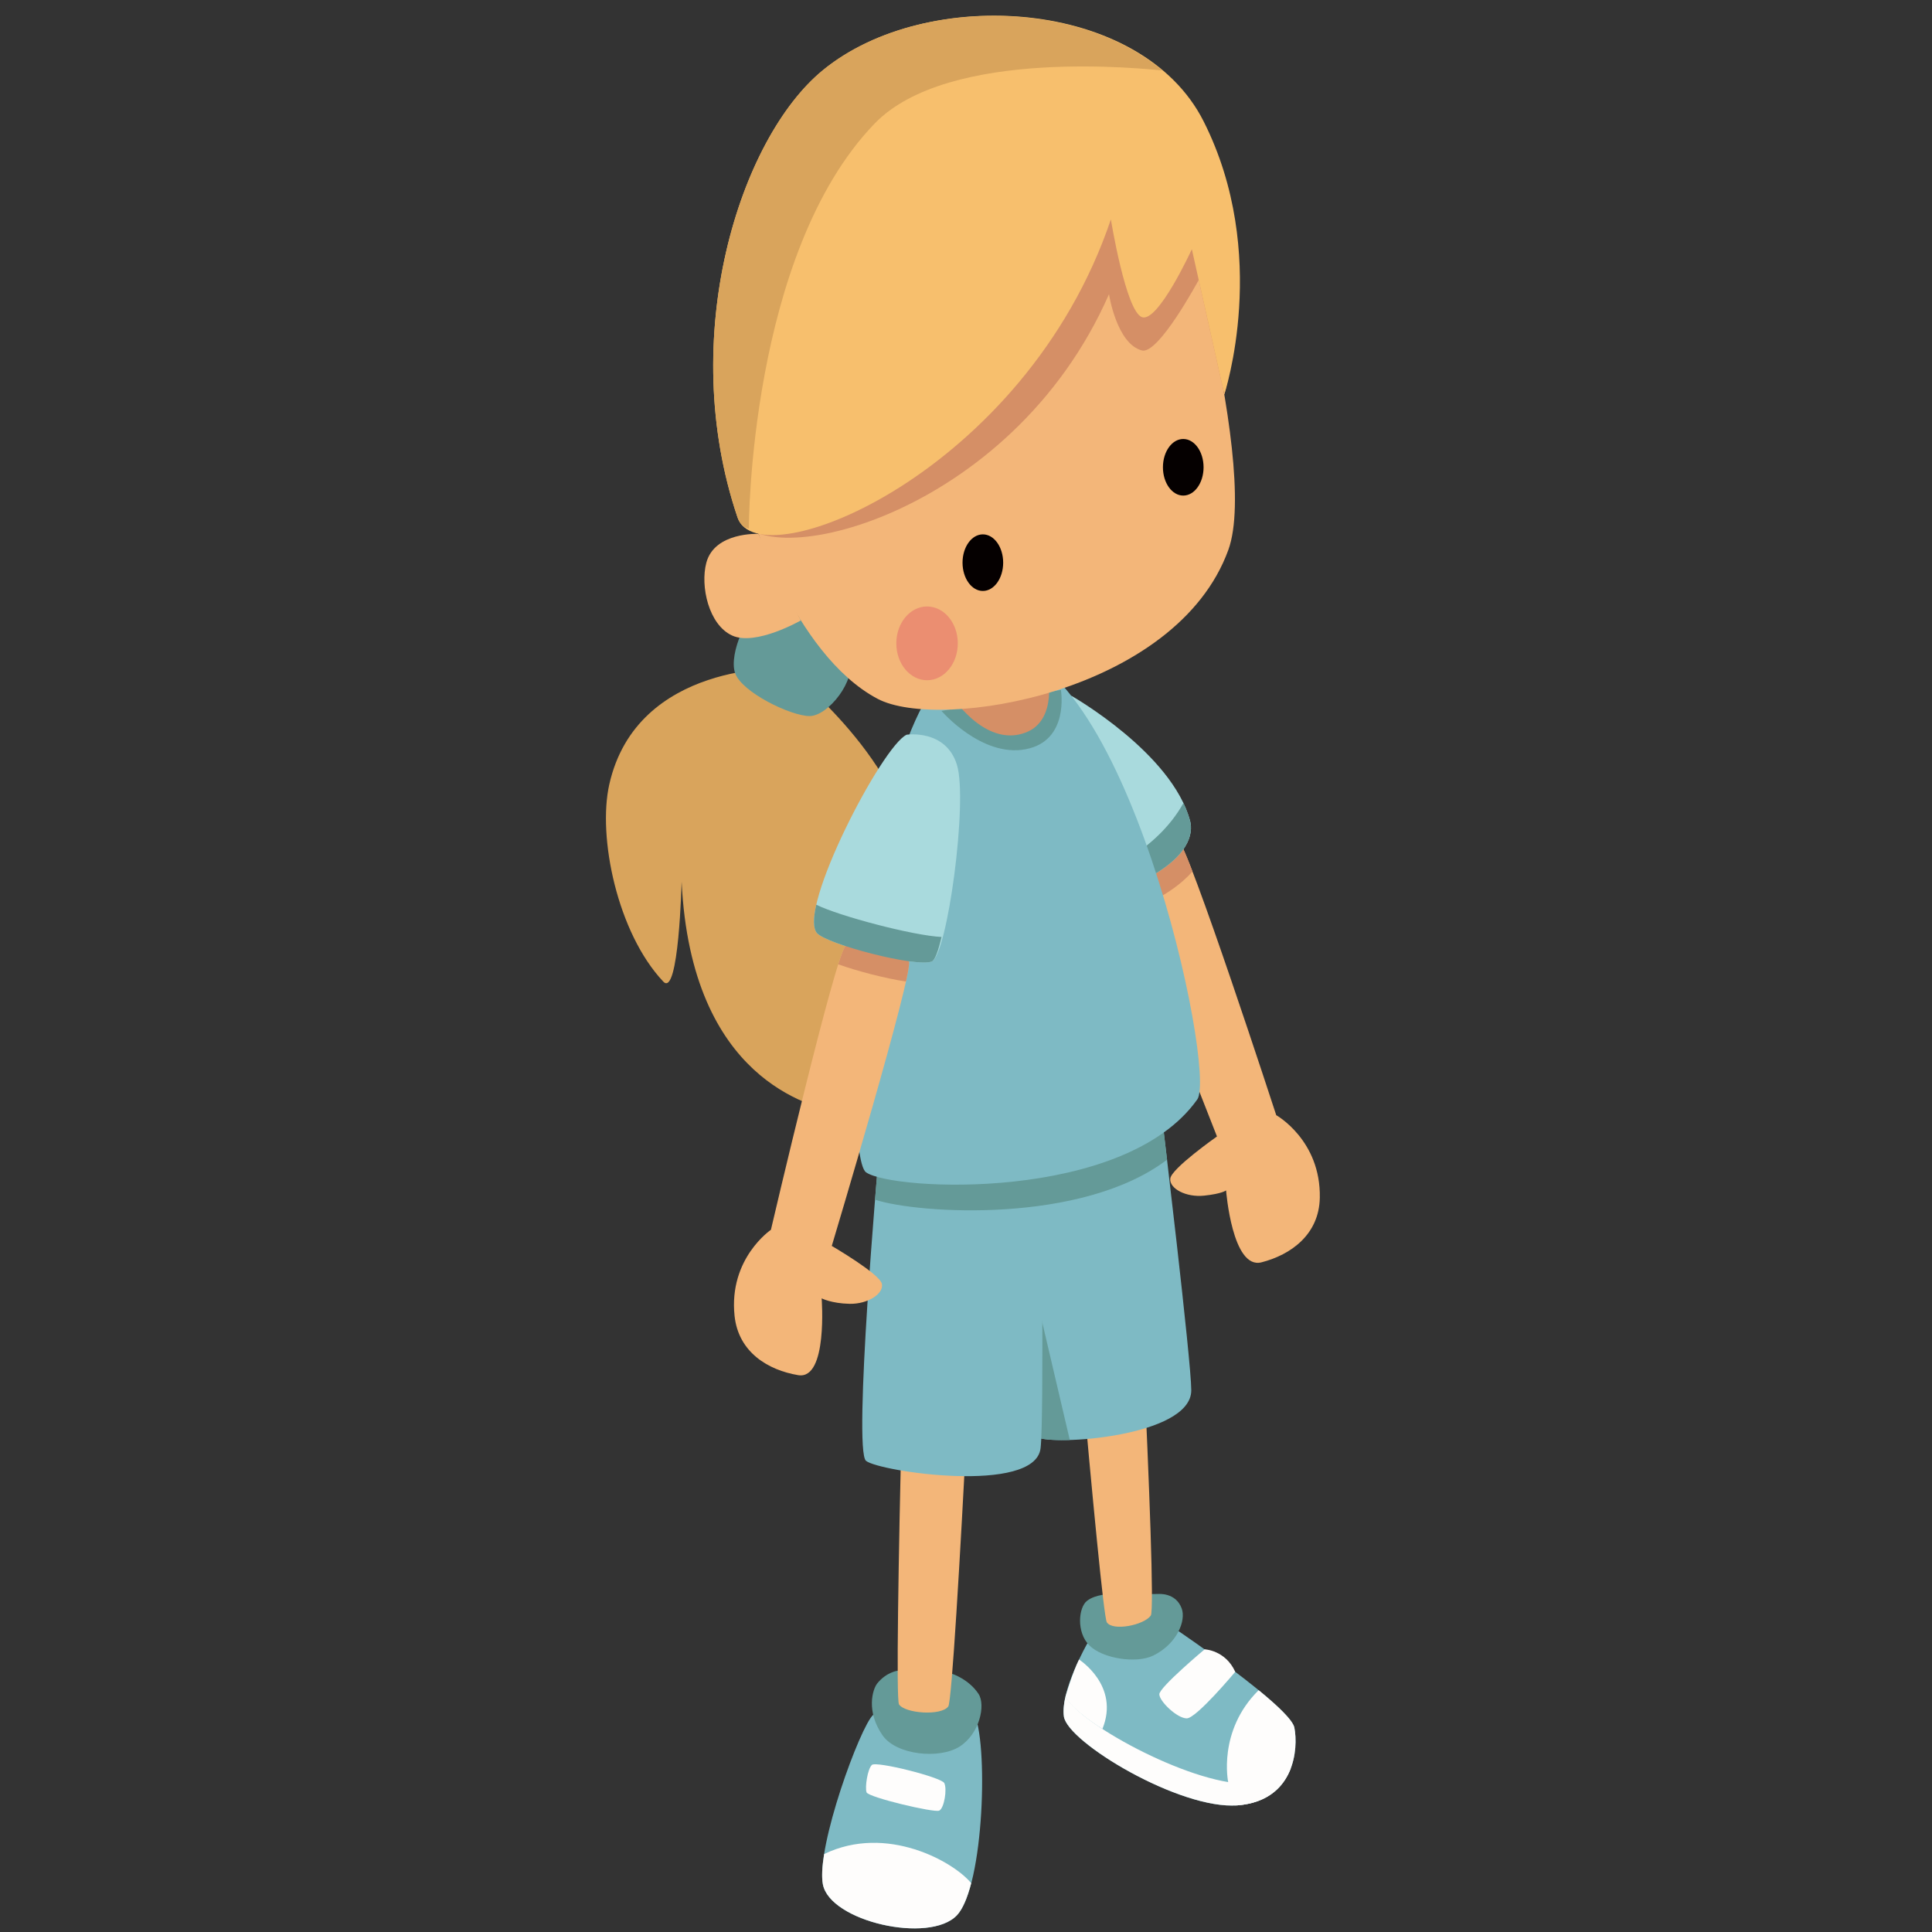 <?xml version="1.0" encoding="UTF-8"?>
<!-- Uploaded to: SVG Repo, www.svgrepo.com, Generator: SVG Repo Mixer Tools -->
<svg width="800px" height="800px" viewBox="-36 0 116 116" version="1.1" xmlns="http://www.w3.org/2000/svg" xmlns:xlink="http://www.w3.org/1999/xlink">
    
    <rect x="-36" y="0" width="116" height="116" fill="#333333" stroke="none"/>
    
    <title>007-Blond</title>
    <desc>Created with Sketch.</desc>
    <defs>

</defs>
    <g id="Page-1" stroke="none" stroke-width="1" fill="none" fill-rule="evenodd">
        <g id="Artboard" transform="translate(-847, -528)">
            <g id="007-Blond" transform="translate(847, 528)">
                <path d="M11.173,40.118 C11.173,40.118 2.248,39.699 0.583,47.095 C-0.127,50.248 1.064,56.011 3.825,58.937 C4.759,59.928 4.925,52.933 4.925,52.933 C5.505,64.924 12.789,66.383 14.156,66.792 C15.254,67.12 19.618,57.243 18.798,51.276 C17.979,45.31 11.173,40.118 11.173,40.118" id="Fill-764" fill="#D9A45C">

</path>
                <path d="M34.765,97.938 L29.29,98.663 C29.29,98.663 27.659,101.506 27.878,103.061 C28.096,104.616 34.858,108.67 38.303,108.395 C41.747,108.121 41.961,104.981 41.717,103.732 C41.473,102.482 34.765,97.938 34.765,97.938" id="Fill-766" fill="#7EBAC4">

</path>
                <path d="M39.156,107.084 C35.891,107.344 28.882,103.579 27.972,101.862 C27.873,102.295 27.828,102.71 27.877,103.06 C28.096,104.615 34.858,108.669 38.302,108.395 C40.19,108.244 41.106,107.233 41.51,106.144 C40.98,106.638 40.224,106.999 39.156,107.084" id="Fill-768" fill="#FEFDFC">

</path>
                <path d="M28.787,99.641 C28.406,100.397 27.972,101.862 27.972,101.862 C28.31,102.645 30.19,103.808 30.19,103.808 C31.253,101.203 28.787,99.641 28.787,99.641" id="Fill-770" fill="#FEFDFC">

</path>
                <path d="M39.572,101.481 C37.093,103.927 37.742,106.999 37.742,106.999 L38.132,108.401 C38.189,108.4 38.247,108.4 38.302,108.395 C41.747,108.121 41.96,104.981 41.716,103.731 C41.629,103.284 40.712,102.413 39.572,101.481" id="Fill-772" fill="#FEFDFC">

</path>
                <path d="M36.327,99.029 C36.327,99.029 33.608,101.304 33.608,101.725 C33.608,102.146 34.675,103.173 35.254,103.173 C35.834,103.173 38.166,100.378 38.166,100.378 C37.572,99.068 36.327,99.029 36.327,99.029" id="Fill-774" fill="#FEFDFC">

</path>
                <path d="M33.536,95.706 L30.654,95.71 C30.654,95.71 29.79,95.715 29.272,96.111 C28.754,96.507 28.614,98.001 29.406,98.793 C30.199,99.586 32.229,99.899 33.242,99.403 C34.675,98.702 35.224,97.3 34.949,96.568 C34.584,95.593 33.536,95.706 33.536,95.706" id="Fill-776" fill="#649A98">

</path>
                <path d="M16.429,102.961 C17.191,102.301 21.619,101.309 22.453,102.816 C23.357,104.451 23.101,113.258 21.455,114.995 C19.809,116.733 13.816,115.369 13.405,113.128 C12.993,110.888 15.667,103.621 16.429,102.961" id="Fill-778" fill="#7EBAC4">

</path>
                <path d="M16.349,105.969 C16.609,105.725 20.511,106.709 20.694,107.055 C20.877,107.403 20.694,108.578 20.389,108.713 C20.084,108.849 16.137,107.915 16.03,107.615 C15.923,107.316 16.089,106.213 16.349,105.969" id="Fill-780" fill="#FEFDFC">

</path>
                <path d="M16.67,101.077 C17.219,100.391 17.898,100.312 17.898,100.312 L21.168,100.497 C21.168,100.497 22.172,100.822 22.751,101.702 C23.193,102.373 22.815,104.11 21.608,104.872 C20.402,105.634 17.818,105.38 16.991,104.193 C15.989,102.755 16.389,101.428 16.67,101.077" id="Fill-782" fill="#649A98">

</path>
                <path d="M31.001,51.599 C31.291,51.027 34.064,49.983 34.706,50.369 C35.347,50.755 40.627,66.957 40.627,66.957 C40.627,66.957 43.309,68.454 43.243,71.915 C43.201,74.13 41.499,75.342 39.741,75.792 C37.983,76.242 37.616,71.474 37.616,71.474 C37.616,71.474 37.378,71.674 36.298,71.788 C35.219,71.903 34.204,71.369 34.265,70.765 C34.325,70.161 37.069,68.235 37.069,68.235 C37.069,68.235 30.711,52.171 31.001,51.599" id="Fill-784" fill="#F3B679">

</path>
                <path d="M34.706,50.369 C34.837,50.448 35.165,51.196 35.599,52.324 C34.99,53.015 33.867,53.941 31.901,54.649 C31.304,52.954 30.926,51.748 31.001,51.599 C31.291,51.028 34.065,49.983 34.706,50.369" id="Fill-786" fill="#D58F66">

</path>
                <path d="M28.314,41.768 L32.512,52.919 C35.42,51.502 35.648,50.023 35.458,49.302 C34.376,45.2 28.314,41.768 28.314,41.768" id="Fill-788" fill="#A9DADD">

</path>
                <path d="M32.512,52.919 C35.421,51.502 35.648,50.023 35.458,49.302 C35.362,48.938 35.224,48.575 35.056,48.215 C34.214,49.727 32.949,50.769 31.959,51.408 L32.512,52.919 Z" id="Fill-790" fill="#649A98">

</path>
                <path d="M18.584,68.073 L22.93,68.073 C22.93,68.073 21.355,101.876 20.936,102.457 C20.517,103.039 18.337,102.878 17.978,102.335 C17.619,101.791 18.584,68.073 18.584,68.073" id="Fill-796" fill="#F3B679">

</path>
                <path d="M27.624,67.47 L31.869,66.011 C31.869,66.011 33.514,96.42 33.095,97.001 C32.676,97.582 30.815,97.951 30.456,97.407 C30.097,96.864 27.624,67.47 27.624,67.47" id="Fill-798" fill="#F3B679">

</path>
                <path d="M33.791,67.274 C33.791,67.274 35.526,81.708 35.526,83.475 C35.526,86.276 27.106,86.826 26.246,86.276 C25.387,85.725 25.387,68.984 25.387,68.984 L33.791,67.274 Z" id="Fill-800" fill="#7EBAC4">

</path>
                <path d="M28.232,86.457 C27.24,86.487 26.474,86.422 26.247,86.276 C25.717,85.936 25.514,79.451 25.436,74.521 L28.232,86.457 Z" id="Fill-802" fill="#649A98">

</path>
                <path d="M26.52,70.253 C26.52,70.253 26.694,85.206 26.477,86.96 C26.137,89.74 16.784,88.361 15.996,87.71 C15.21,87.058 16.738,69.629 16.738,69.629 L26.52,70.253 Z" id="Fill-804" fill="#7EBAC4">

</path>
                <path d="M16.538,72.032 C16.679,70.255 16.738,69.629 16.738,69.629 L25.39,70.181 C25.387,69.434 25.387,68.985 25.387,68.985 L33.791,67.274 C33.791,67.274 33.891,68.1 34.071,69.629 C28.953,73.515 19.127,72.877 16.538,72.032" id="Fill-806" fill="#649A98">

</path>
                <path d="M23.501,38.866 C15.47,39.276 14.432,69.268 15.998,70.387 C17.565,71.506 31.504,72.201 35.887,66.011 C37.086,64.317 31.532,38.456 23.501,38.866" id="Fill-808" fill="#7EBAC4">

</path>
                <path d="M20.529,42.686 C20.529,42.686 22.933,45.484 25.573,44.987 C28.232,44.487 27.698,41.422 27.698,41.422 L20.529,42.686 Z" id="Fill-810" fill="#649A98">

</path>
                <path d="M21.01,41.601 C21.01,41.601 23.059,44.934 25.572,43.987 C27.571,43.234 26.878,40.322 26.878,40.322 L21.01,41.601 Z" id="Fill-812" fill="#D58F66">

</path>
                <path d="M18.567,57.715 C18.229,57.17 15.377,56.366 14.771,56.806 C14.165,57.245 10.287,73.839 10.287,73.839 C10.287,73.839 7.743,75.559 8.104,79.002 C8.335,81.206 10.135,82.267 11.924,82.566 C13.714,82.864 13.333,77.955 13.333,77.955 C13.333,77.955 13.927,78.261 15.012,78.283 C16.098,78.305 17.063,77.686 16.951,77.089 C16.839,76.493 13.941,74.808 13.941,74.808 C13.941,74.808 18.905,58.26 18.567,57.715" id="Fill-814" fill="#F3B679">

</path>
                <path d="M18.435,44.114 C16.962,44.79 11.873,54.598 13.047,56.014 C13.602,56.684 19.013,58.103 19.945,57.73 C20.877,57.357 22.124,48.092 21.457,45.925 C20.789,43.757 18.435,44.114 18.435,44.114" id="Fill-816" fill="#A9DADD">

</path>
                <path d="M18.567,57.715 C18.229,57.17 15.377,56.366 14.771,56.806 C14.684,56.868 14.529,57.27 14.33,57.898 C15.482,58.313 17.148,58.742 18.395,58.933 C18.547,58.243 18.618,57.797 18.567,57.715" id="Fill-818" fill="#D58F66">

</path>
                <path d="M13.01,54.32 C12.828,55.123 12.814,55.733 13.046,56.014 C13.601,56.684 19.013,58.102 19.945,57.729 C20.137,57.653 20.335,57.095 20.53,56.257 C18.825,56.175 14.378,55.001 13.01,54.32" id="Fill-820" fill="#649A98">

</path>
                <path d="M13.483,111.32 C17.24,109.505 21.268,111.788 22.312,113.068 C22.086,113.933 21.803,114.627 21.455,114.995 C19.809,116.732 13.817,115.368 13.405,113.128 C13.325,112.69 13.365,112.056 13.483,111.32" id="Fill-822" fill="#FEFDFC">

</path>
                <path d="M9.812,36.435 C8.906,36.658 7.742,39.248 8.134,40.406 C8.526,41.565 11.49,42.993 12.609,42.993 C13.727,42.993 15.427,40.825 14.997,39.581 C14.566,38.337 10.875,36.174 9.812,36.435" id="Fill-824" fill="#649A98">

</path>
                <path d="M37.751,33.018 C34.628,41.617 20.423,43.926 16.697,41.96 C11.583,39.263 8.96,30.393 8.96,30.393 L33.824,8.367 C33.824,8.367 39.702,27.645 37.751,33.018" id="Fill-826" fill="#F3B679">

</path>
                <path d="M33.824,28.056 C33.824,27.118 34.37,26.357 35.044,26.357 C35.718,26.357 36.264,27.118 36.264,28.056 C36.264,28.994 35.718,29.755 35.044,29.755 C34.37,29.755 33.824,28.994 33.824,28.056" id="Fill-828" fill="#050000">

</path>
                <path d="M21.792,33.783 C21.792,32.845 22.338,32.084 23.012,32.084 C23.686,32.084 24.232,32.845 24.232,33.783 C24.232,34.721 23.686,35.482 23.012,35.482 C22.338,35.482 21.792,34.721 21.792,33.783" id="Fill-830" fill="#050000">

</path>
                <path d="M21.508,38.628 C21.508,37.405 20.682,36.413 19.662,36.413 C18.643,36.413 17.816,37.405 17.816,38.628 C17.816,39.851 18.643,40.843 19.662,40.843 C20.682,40.843 21.508,39.851 21.508,38.628" id="Fill-832" fill="#EB8E71">

</path>
                <path d="M36.265,9.281 C33.043,1.663 19.663,1.077 13.397,6.223 C8.416,10.314 4.659,20.123 8.332,30.963 C9.544,34.541 24.68,31.116 30.586,17.664 C30.586,17.664 31.041,20.646 32.564,21.042 C33.562,21.301 35.972,16.808 35.972,16.808 L37.509,23.679 C37.509,23.679 39.583,17.125 36.265,9.281" id="Fill-834" fill="#D58F66">

</path>
                <path d="M36.265,7.281 C32.536,-0.102 19.663,-0.923 13.397,4.223 C8.416,8.314 4.614,20.24 8.287,31.08 C9.561,34.841 25.553,28.387 30.699,13.173 C30.699,13.173 31.594,18.692 32.564,19.042 C33.533,19.392 35.56,14.963 35.56,14.963 L37.509,23.679 C37.509,23.679 40.295,15.26 36.265,7.281" id="Fill-836" fill="#F7BF6D">

</path>
                <path d="M9.538,32.054 C9.538,32.054 6.906,31.928 6.409,33.787 C6.036,35.186 6.548,37.521 7.965,38.161 C9.382,38.8 12.077,37.255 12.077,37.255 L9.538,32.054 Z" id="Fill-838" fill="#F3B679">

</path>
                <path d="M33.785,4.229 C32.996,4.169 20.978,2.785 16.509,7.423 C8.96,15.257 8.96,31.737 8.96,31.737 L8.661,31.633 C8.491,31.482 8.361,31.3 8.287,31.08 C4.614,20.24 8.416,8.314 13.397,4.223 C18.649,-0.09 28.525,-0.193 33.785,4.229" id="Fill-840" fill="#D9A45C">

</path>
            </g>
        </g>
    </g>
</svg>